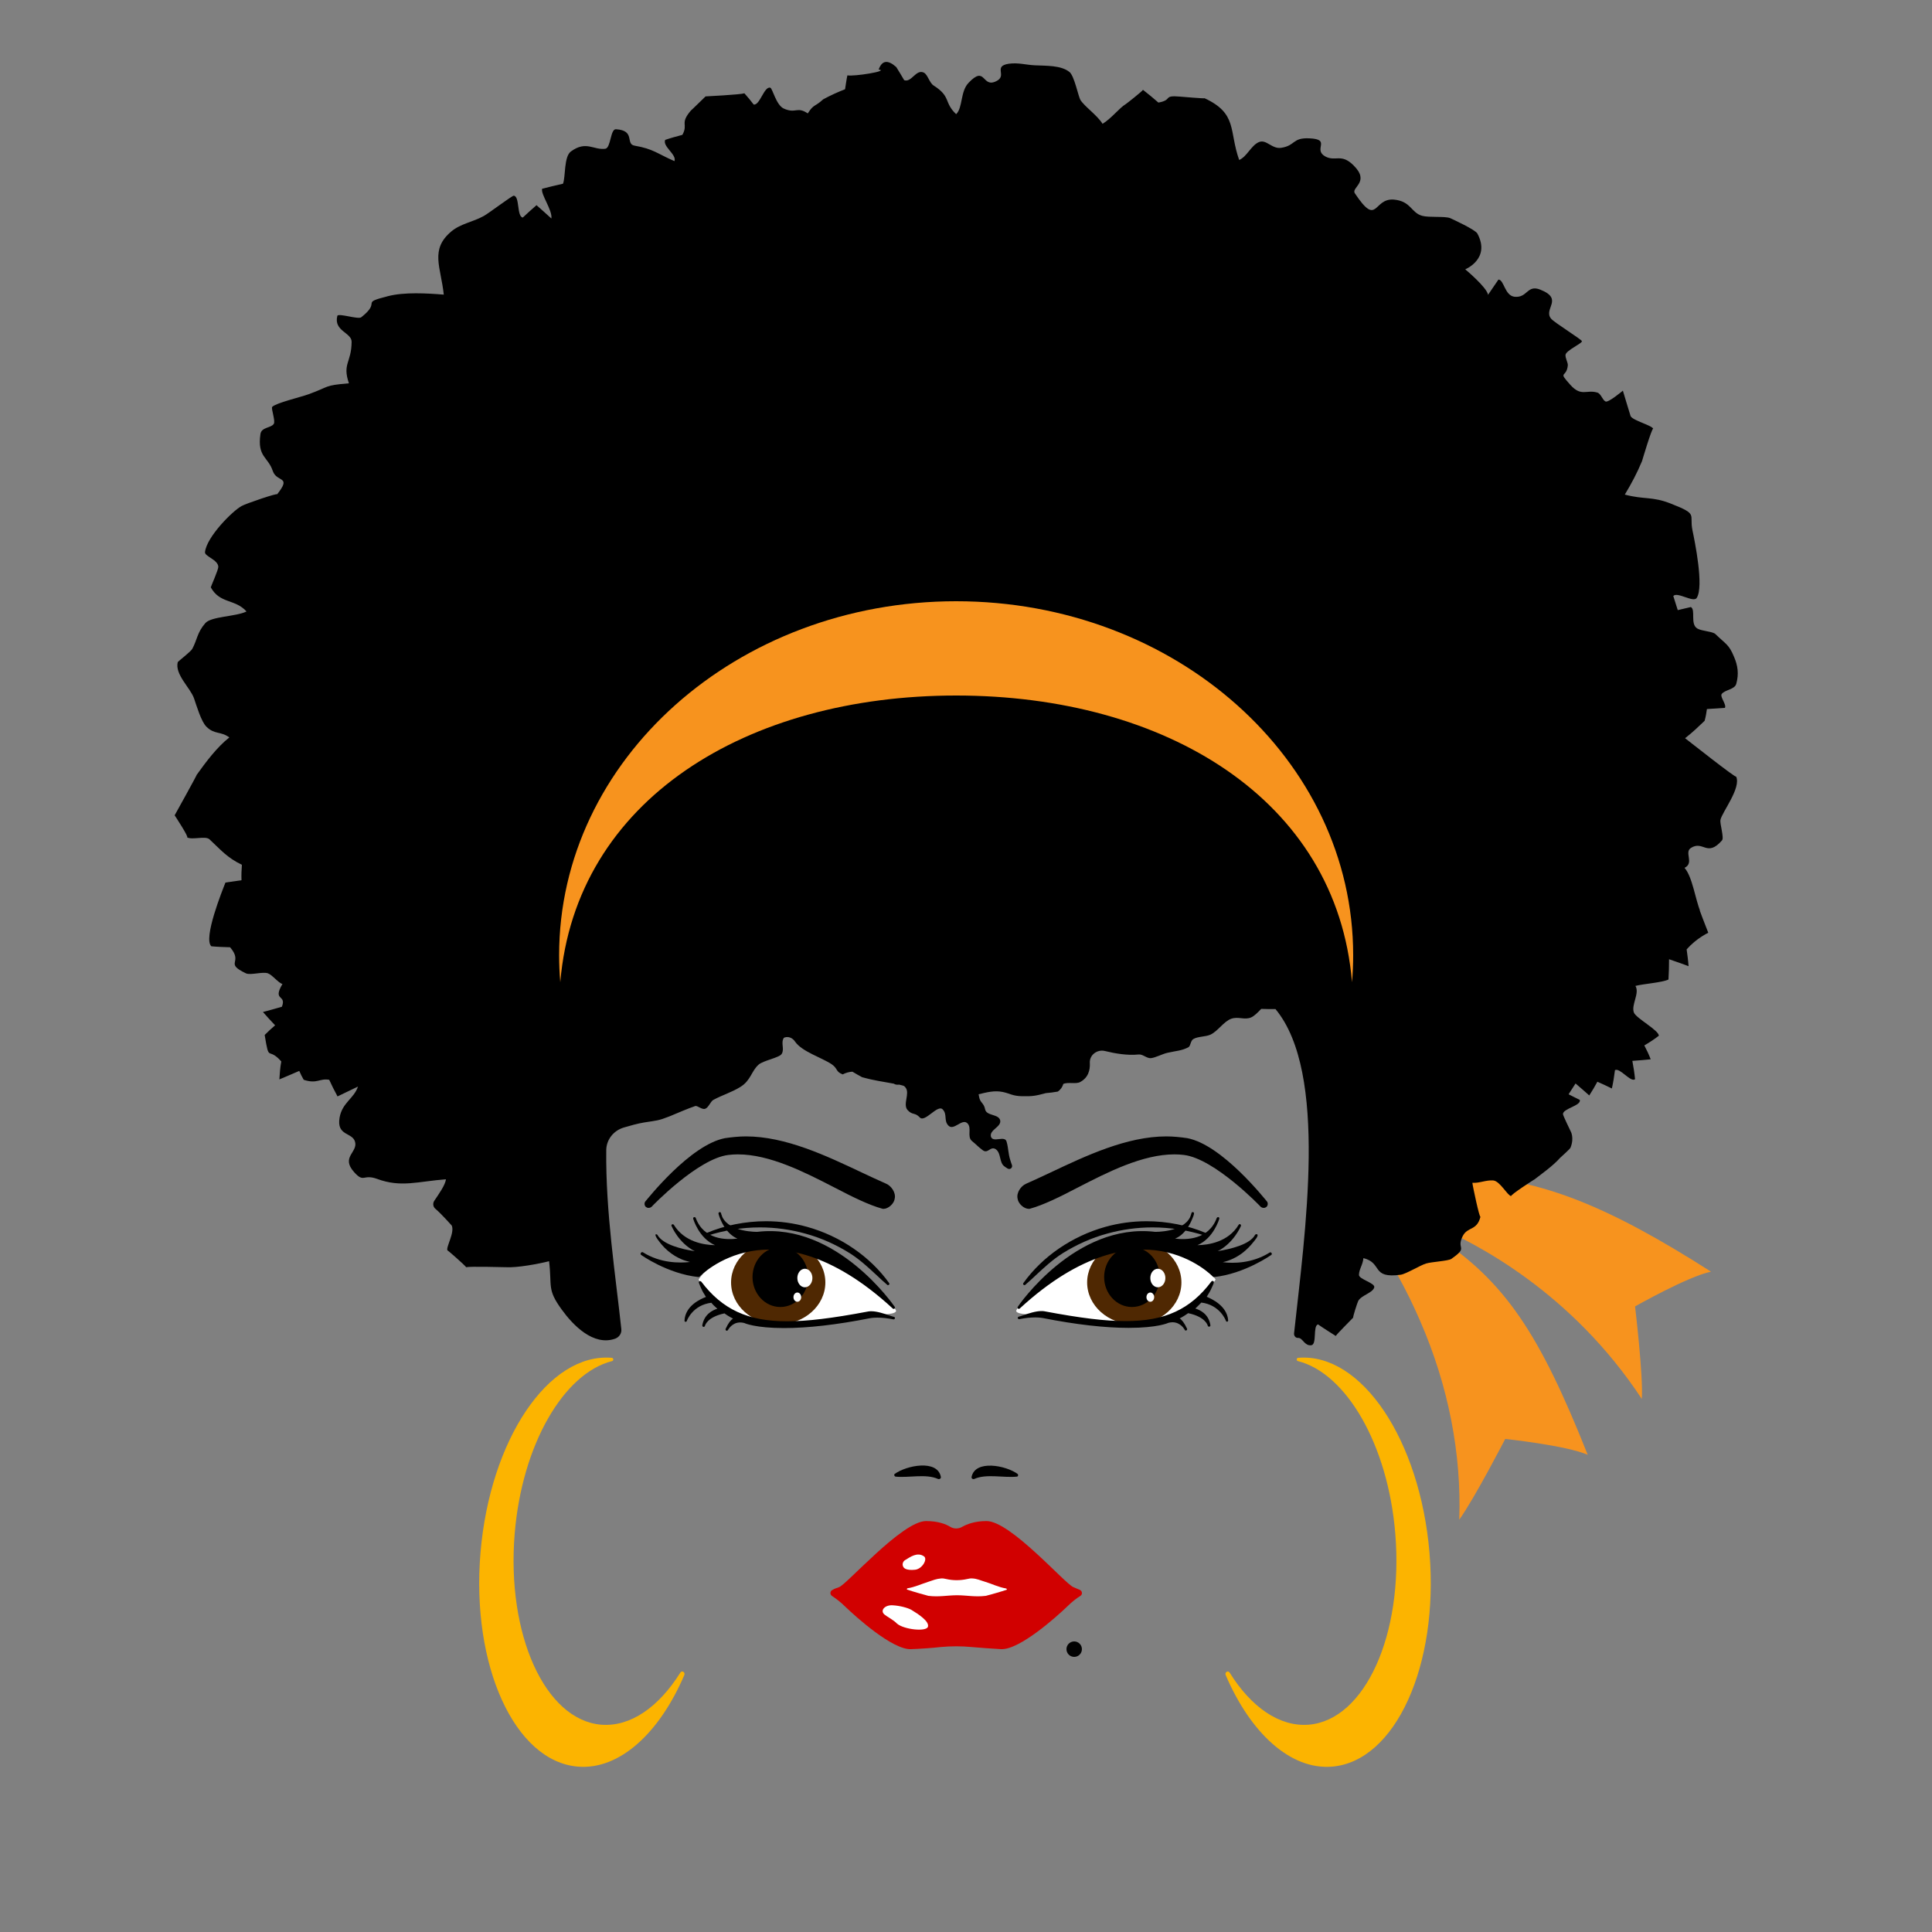<?xml version="1.0" encoding="utf-8"?>
<!-- Generator: Adobe Illustrator 19.1.0, SVG Export Plug-In . SVG Version: 6.00 Build 0)  -->
<svg version="1.1" id="Layer_1" xmlns="http://www.w3.org/2000/svg" xmlns:xlink="http://www.w3.org/1999/xlink" x="0px" y="0px"
	 width="1000px" height="1000px" viewBox="0 0 1000 1000" style="enable-background:new 0 0 1000 1000;" xml:space="preserve">
<rect x="0" y="0" width="1000" height="1000" fill="#808080" stroke="none"/>
<style type="text/css">
	.st0{fill:#FCB400;}
	.st1{fill:#FFFFFF;}
	.st2{fill:#D10000;}
	.st3{fill:#020202;}
	.st4{fill:#4F2802;}
	.st5{fill:#F7931E;}
</style>
<g>
	<path class="st0" d="M311.2,892.7c-29.1-2.4-49.1-46.7-44.8-98.9c3.8-46.1,25.4-83,50.4-89.3c0.9-0.2,0.8-1.6-0.1-1.7
		c0,0,0,0-0.1,0c-32.7-2.7-63,42.5-67.9,100.9s17.7,108,50.4,110.7c21.5,1.8,42.2-17.3,55.1-47.4c0.6-1.5-1.3-2.6-2.1-1.2
		C341,883.5,326.4,893.9,311.2,892.7z"/>
	<path class="st0" d="M677.4,892.7c29.1-2.4,49.1-46.7,44.8-98.9c-3.8-46.1-25.4-83-50.4-89.3c-0.9-0.2-0.8-1.6,0.1-1.7
		c0,0,0,0,0.1,0c32.7-2.7,63,42.5,67.9,100.9s-17.7,108-50.4,110.7c-21.5,1.8-42.2-17.3-55.1-47.4c-0.6-1.5,1.3-2.6,2.1-1.2
		C647.5,883.5,662.2,893.9,677.4,892.7z"/>
	<path class="st1" d="M629.2,662.3c0,0-13.5-20.5-43.9-18.6c-30.4,1.8-59.7,32.6-59.3,34.9s12.7,1.8,12.7,1.8s34.9,7.4,52.5,5.1
		C617.6,682,629.2,662.3,629.2,662.3z"/>
	<path class="st1" d="M398.6,685.5c17.6,2.3,52.5-5.1,52.5-5.1s12.3,0.5,12.7-1.8s-28.9-33.1-59.3-34.9
		c-30.4-1.9-42.9,18.6-42.9,18.6S372.2,682,398.6,685.5z"/>
	<path d="M502.9,764.4c1.9-9,17.8-5.9,23.8-1.5c0.5,0.4,0.3,1.4-0.4,1.4c-6.9,0.7-15.8-1.6-22,1.2
		C503.5,765.8,502.7,765.2,502.9,764.4z M487,764.5c-1.7-9.3-17.9-6-23.9-1.6c-0.5,0.4-0.2,1.2,0.4,1.4c7,0.7,15.8-1.6,22,1.2
		C486.3,765.8,487.1,765.2,487,764.5z"/>
	<path class="st2" d="M558.9,822.9c-0.9-0.4-2-0.8-3.3-1.4c-4.2-1.5-32.6-34.3-45-34.2c-6.1,0-10.1,1.6-12.6,3
		c-1.9,1.1-4.3,1.1-6.1,0c-2.5-1.5-6.4-3-12.6-3c-12.3,0-40.9,32.7-45,34.2c-1.4,0.5-2.4,0.8-3.3,1.4c-1.4,0.5-1.6,2.4-0.3,3.2
		c1.8,1.2,4.3,3,6.9,5.6c5.1,4.9,24.4,22.4,34,21.9c5.2-0.2,10.8-0.6,15.3-1.1c5.3-0.5,10.7-0.5,16,0c4.5,0.4,10.1,0.8,15.3,1.1
		c9.6,0.4,28.9-17,34-21.9c2.6-2.6,5.1-4.5,6.9-5.6C560.4,825.4,560.3,823.5,558.9,822.9z"/>
	<path class="st1" d="M467.4,810.7c-0.5-1.1,0-2.6,1.1-3.2c2.5-1.5,6.3-4.4,9.8-1.9c1.9,1.4-0.9,6.5-4.7,6.9
		C469.4,812.9,467.8,811.9,467.4,810.7z M464.3,840.4c3.7,3.1,15.2,4.3,16,1.6c0.8-2.8-4.9-6.5-8.5-8.7c-1.9-1.1-6-2.2-9.7-2.4
		c-4-0.3-6.7,2.6-4.4,4.7C459.1,836.8,462.7,838.6,464.3,840.4z M520.8,822.2C520.7,822.2,520.7,822.2,520.8,822.2
		c-4.1-0.7-7.3-2.4-11-3.5c-2.4-0.7-4.1-1.6-6.5-1.7c-0.9-0.1-1.8,0.1-2.7,0.3c-3.6,0.8-7.3,0.8-10.8,0c-0.9-0.2-1.8-0.4-2.7-0.3
		c-2.5,0.2-4.1,0.9-6.5,1.7c-3.8,1.2-7.1,2.8-10.9,3.4c0,0-0.1,0-0.1,0.1c-0.3,0.1-0.3,0.5,0,0.6c2.6,0.9,10.3,3.1,10.9,3.2
		c5.6,0.7,9.8-0.3,14.9-0.3c5,0,9.3,1,14.9,0.3c0.6-0.1,8.4-2.3,10.9-3.2C521.1,822.7,521.1,822.3,520.8,822.2z"/>
	<circle class="st3" cx="556" cy="853.6" r="4"/>
	<path d="M531.1,612.7c4-1.8,8-3.6,12.4-5.7c18.6-8.8,39.7-18.8,60.2-18.8c3.6,0,7.4,0.4,10.8,0.9c18.1,3.4,40.3,31.7,41.3,32.8
		c0.6,0.8,0.5,2.1-0.3,2.8c-0.4,0.3-0.8,0.5-1.4,0.5s-1.1-0.2-1.6-0.6c-0.2-0.3-23.9-24.9-39.7-26.8c-1.6-0.2-3.2-0.3-4.9-0.3
		c-16.5,0-34.4,9.1-50.1,17.2l-0.4,0.2c-8.8,4.6-17.3,8.8-24.2,10.7c-0.2,0.1-0.5,0.1-0.7,0.1c-2.5,0-5.5-2.7-5.8-5.3
		C526,617.3,528.5,613.8,531.1,612.7z"/>
	<ellipse class="st4" cx="587.1" cy="663.8" rx="24.4" ry="21.7"/>
	<path d="M624.4,638.3c-9.6-4.1-20.4-6.2-31-6.2c-7.2,0-14.4,1-21.2,2.9c-17.3,4.8-32.7,15.4-42.5,29.1c-0.2,0.3-0.2,0.7,0.1,0.9
		c0.1,0.1,0.3,0.2,0.5,0.2s0.3-0.1,0.4-0.2c1.9-1.6,3.7-3.3,5.4-4.9c4.3-4,8.7-8.1,13.9-11.4c7.2-4.5,15-8,23.1-10.2
		c7.6-2.1,15.5-3.2,23.4-3.2c9.4,0,18.6,1.5,27.3,4.3c0.1,0,0.1,0,0.2,0c0.3,0,0.5-0.2,0.6-0.4C624.9,638.8,624.7,638.4,624.4,638.3
		z"/>
	<path d="M635.7,683.4c0,0.3-0.2,0.7-0.5,0.7h-0.1c-0.3,0-0.5-0.2-0.6-0.5s-3.1-8.2-12.7-9.4c-0.6,0.6-2,2.1-3.1,3.1
		c2.4,0.7,6.9,2.8,7.8,8.6c0.1,0.4-0.2,0.7-0.6,0.8h-0.1c-0.3,0-0.6-0.2-0.7-0.6c0,0-1-4.5-10.1-6.4c-0.7,0.5-2.6,1.8-4.4,2.7
		c1.1,0.7,2.4,2.3,3.8,5.3c0.2,0.3,0,0.7-0.3,0.9c-0.1,0-0.2,0.1-0.3,0.1c-0.2,0-0.5-0.1-0.6-0.4c-0.1-0.2-2.1-3.9-6.3-3.9
		c-0.7,0-1.4,0.1-2.2,0.3c-0.1,0.1-5.6,2.6-20.5,2.6c-12.3,0-27.3-1.7-44.5-5.1c-0.1,0-1.4-0.3-3.9-0.3s-5.2,0.3-8.2,0.9h-0.1
		c-0.3,0-0.6-0.2-0.7-0.5c-0.1-0.4,0.2-0.7,0.5-0.8c0.5-0.1,1.5-0.4,2.5-0.8c2.7-0.9,6.3-2.1,9.2-2.1c0.5,0,1.1,0,1.5,0.1
		c19.1,3.6,31.7,5.1,42.2,5.1c20.3,0,33.5-6.1,44.3-20.5c0.1-0.2,0.4-0.3,0.6-0.3c0.2,0,0.5,0.1,0.6,0.3c0.2,0.3,0.3,0.4-1,3.2
		c-0.7,1.6-1.6,3.2-2.6,4.7C627.1,672.3,635.1,675.8,635.7,683.4z M658.1,648.5c-0.2-0.3-0.6-0.4-0.9-0.2c-9.1,5.7-18.9,5.7-24.3,5
		c3.7-0.8,7.1-2.5,10.1-4.7c2.2-1.7,4.2-3.7,5.9-5.9c0.4-0.5,2.8-3.2,1.8-3.8c-0.3-0.2-0.9-0.1-1.1,0.3c-2.7,5-12.7,7.3-19.3,8.4
		c8.2-4.2,11.8-12.6,12-13c0.1-0.3,0-0.7-0.3-0.9s-0.7-0.1-0.9,0.3c-5.4,8.9-15.6,10.4-21.3,10.5c8.4-3.6,11.3-13.6,11.3-13.7
		c0.1-0.4-0.1-0.7-0.4-0.8c-0.3-0.1-0.7,0.1-0.9,0.4c-4.2,11.4-15.9,11.4-21.6,10.7c5.1-2,7.9-7.6,9.1-10.7c0.3-0.7,0.6-1.4,0.7-2.2
		c0.1-0.4-0.1-0.7-0.5-0.8s-0.7,0.1-0.8,0.5c0,0-0.2,0.9-0.7,2.1c-3.9,7.9-18,7.6-18.1,7.6c-41.3-4.9-70.9,38.4-71.1,38.8
		c-0.2,0.3-0.1,0.7,0.1,0.9c0.1,0.1,0.3,0.2,0.4,0.2c0.2,0,0.3-0.1,0.5-0.2c32.1-29.6,57.6-32.5,73.3-29.7c17,3,26.6,13.1,26.7,13.2
		c0.1,0.2,0.4,0.2,0.6,0.2c15.9-1.7,29.5-11.4,29.7-11.5C658.3,649.2,658.4,648.8,658.1,648.5z"/>
	<ellipse cx="585.9" cy="661" rx="14.4" ry="15.5"/>
	<ellipse class="st1" cx="599.3" cy="661.5" rx="3.9" ry="4.8"/>
	<ellipse class="st1" cx="595.4" cy="671.4" rx="2" ry="2.4"/>
	<path d="M458.7,612.7c-4-1.8-8-3.6-12.4-5.7c-18.6-8.8-39.7-18.8-60.2-18.8c-3.6,0-7.4,0.4-10.8,0.9c-18.1,3.4-40.3,31.7-41.3,32.8
		c-0.6,0.8-0.5,2.1,0.3,2.8c0.4,0.3,0.8,0.5,1.4,0.5s1.1-0.2,1.6-0.6c0.2-0.3,23.9-24.9,39.7-26.8c1.6-0.2,3.2-0.3,4.9-0.3
		c16.5,0,34.4,9.1,50.1,17.2l0.4,0.2c8.8,4.6,17.3,8.8,24.2,10.7c0.2,0.1,0.5,0.1,0.7,0.1c2.5,0,5.5-2.7,5.8-5.3
		C463.8,617.3,461.3,613.8,458.7,612.7z"/>
	<ellipse class="st4" cx="402.8" cy="663.8" rx="24.4" ry="21.7"/>
	<path d="M365.5,638.3c9.6-4.1,20.4-6.2,31-6.2c7.2,0,14.4,1,21.2,2.9c17.3,4.8,32.7,15.4,42.5,29.1c0.2,0.3,0.2,0.7-0.1,0.9
		c-0.1,0.1-0.3,0.2-0.5,0.2s-0.3-0.1-0.4-0.2c-1.9-1.6-3.7-3.3-5.4-4.9c-4.3-4-8.7-8.1-13.9-11.4c-7.2-4.5-15-8-23.1-10.2
		c-7.6-2.1-15.5-3.2-23.4-3.2c-9.4,0-18.6,1.5-27.3,4.3c-0.1,0-0.1,0-0.2,0c-0.3,0-0.5-0.2-0.6-0.4
		C365,638.8,365.1,638.4,365.5,638.3z"/>
	<path d="M365.4,671.3c-1-1.5-1.9-3.1-2.6-4.7c-1.2-2.8-1.2-2.8-1-3.2c0.1-0.2,0.3-0.3,0.6-0.3c0.2,0,0.4,0.1,0.6,0.3
		c10.8,14.3,24.1,20.5,44.3,20.5c10.5,0,23.1-1.5,42.2-5.1c0.5-0.1,1-0.1,1.5-0.1c2.9,0,6.5,1.2,9.2,2.1c1.1,0.4,2,0.7,2.5,0.8
		c0.4,0.1,0.6,0.4,0.5,0.8c-0.1,0.3-0.3,0.5-0.7,0.5h-0.1c-3-0.6-5.8-0.9-8.2-0.9c-2.6,0-3.8,0.3-3.9,0.3
		c-17.2,3.4-32.2,5.1-44.5,5.1c-14.8,0-20.4-2.5-20.5-2.6c-0.7-0.2-1.5-0.3-2.2-0.3c-4.2,0-6.2,3.7-6.3,3.9
		c-0.1,0.2-0.4,0.4-0.6,0.4c-0.1,0-0.2,0-0.3-0.1c-0.3-0.2-0.5-0.6-0.3-0.9c1.4-3.1,2.7-4.6,3.8-5.3c-1.8-0.9-3.8-2.2-4.4-2.7
		c-9.1,1.9-10.1,6.4-10.1,6.4c-0.1,0.3-0.3,0.6-0.7,0.6h-0.1c-0.4-0.1-0.6-0.4-0.6-0.8c1-5.8,5.4-7.9,7.8-8.6
		c-1.2-1-2.6-2.4-3.1-3.1c-9.7,1.2-12.6,9.1-12.7,9.4c-0.1,0.3-0.4,0.5-0.6,0.5h-0.1c-0.3-0.1-0.6-0.4-0.5-0.7
		C354.7,675.8,362.7,672.3,365.4,671.3z M331.8,649.5c0.1,0.1,13.7,9.8,29.7,11.5c0.2,0,0.4-0.1,0.6-0.2c0.1-0.1,9.7-10.2,26.7-13.2
		c15.7-2.8,41.2,0.1,73.3,29.7c0.1,0.1,0.3,0.2,0.5,0.2s0.3-0.1,0.4-0.2c0.3-0.2,0.3-0.6,0.1-0.9c-0.3-0.4-29.9-43.7-71.1-38.8
		c-0.1,0-14.2,0.3-18.1-7.6c-0.5-1.2-0.7-2-0.7-2.1c-0.1-0.4-0.5-0.6-0.8-0.5c-0.4,0.1-0.6,0.5-0.5,0.8c0.2,0.8,0.4,1.5,0.7,2.2
		c1.2,3.1,4,8.6,9.1,10.7c-5.7,0.7-17.4,0.7-21.6-10.7c-0.1-0.3-0.5-0.5-0.9-0.4c-0.3,0.1-0.5,0.5-0.4,0.8c0,0.1,2.9,10.1,11.3,13.7
		c-5.8-0.1-15.9-1.7-21.3-10.5c-0.2-0.3-0.6-0.4-0.9-0.3c-0.3,0.2-0.5,0.5-0.3,0.9s3.7,8.8,12,13c-6.7-1-16.5-3.4-19.3-8.4
		c-0.2-0.3-0.6-0.4-0.9-0.3c-0.9,0.6,2.6,4.7,3,5.2c2,2.4,4.4,4.4,7,6c1.2,0.7,2.4,1.3,3.6,1.8c0.7,0.3,1.3,0.5,2,0.7
		c0.3,0.1,0.7,0.2,1.1,0.3c0.3,0.1,0.8,0.3,1.1,0.3c-5.4,0.6-15.3,0.7-24.4-5c-0.3-0.2-0.8-0.1-1,0.2
		C331.5,648.8,331.5,649.2,331.8,649.5z"/>
	<ellipse cx="403.9" cy="661" rx="14.4" ry="15.5"/>
	<ellipse class="st1" cx="416.6" cy="661.5" rx="3.9" ry="4.8"/>
	<ellipse class="st1" cx="412.7" cy="671.4" rx="2" ry="2.4"/>
	<path class="st5" d="M885.6,658.2c-53-33.8-91.1-50.3-135.3-49.5l-9.2,25c23.2,9.7,72.5,35.4,108.7,90.4
		c0.8-12.1-3.5-47.9-3.5-47.9S873.6,660.7,885.6,658.2z"/>
	<path class="st5" d="M779.1,744.8c0,0,31.4,3.3,42.7,8.2c-24.8-62.4-42.8-90-78.9-113.4l-29.2,4.2c6.4,9.9,14.3,23.5,21.4,40
		c14.7,33.8,21.4,68.8,20.2,102.8C763.3,775.4,779.1,744.8,779.1,744.8z"/>
	<path d="M898.6,401.9c0.8,1.7-25.7-19.3-26.4-19.8c4.4-3.5,6.3-5.4,10.1-9c0.6-2.1,0.9-4,1.2-6.1c3.1-0.2,6.2-0.4,9.3-0.6
		c1-1.6-2.6-5.7-1.7-7.1c1.5-2.3,6.8-2.3,7.6-5.4c1.4-5.1,0.8-9.4-1.2-14c-2.6-6.3-4-6.3-9.6-11.7c-1.4-1.4-7.1-1.5-9.4-2.9
		c-3.8-2.3-0.7-9.6-3.3-11.1c-2.3,0.6-4.5,1-6.8,1.6c-0.8-2.4-1.5-4.9-2.3-7.3c2-2.4,10.4,3.6,12.1,1c3.9-5.9-1.1-29.8-2.2-35.1
		c-1.7-8.4,3.2-8.1-11.1-13.7c-9.8-3.9-13.7-2-23.9-4.7c3.7-6.2,6.1-10.7,8.9-17.3c0,0,5.1-17.3,5.8-16.8
		c-0.8-1.8-10.5-4.2-11.7-6.5c-0.2-0.5-4-13.2-4-13.2s-7.6,6.4-9,5.6c-1.6-0.8-2.3-4-4.2-4.6c-5.6-1.7-8.3,2.3-13.9-3.9
		c-6.9-7.7-2.1-3.3-1.4-10.2c0.1-1.4-1.3-3.6-1.2-5.4c0.2-2.3,8.6-5.9,8.5-7.1c-0.1-0.9-14.3-9.6-16-11.7c-4.1-5.1,6.8-10.1-5.6-15
		c-6.9-2.7-6.5,4.4-13.3,3.7c-5.1-0.6-5.4-8.8-8.3-8.9c-1.8,2.6-3.6,5.3-5.4,7.9c-0.5-3.8-11.8-13.2-11.8-13.2s13.3-5.4,6.3-18.5
		c-1-2-13-7.5-14.1-8c-2.8-1.1-11-0.2-14.5-1.2c-5.8-1.6-5.7-7.6-14.7-8.4c-10.8-0.8-8.2,14.6-20.1-3.2c-2.2-3.1,8.1-5.8-0.7-14.5
		c-6.4-6.4-9.3-1.8-14.6-4.6c-6.7-3.7,3.4-8.9-8.3-9.4c-8.9-0.4-7,3.7-14.5,4.9c-4.9,0.8-7.8-4.7-11.7-2.9c-4,1.8-6.1,7.5-10.1,9.2
		c-5.4-15.1-0.7-24-18-32c0.8,0.4-12.3-0.8-12.7-0.8c-9-0.8-3.5,1.7-11.1,3.1c-2.6-2.3-5.3-4.5-8-6.6c-0.3,0.7-8.7,7.3-8.8,7.3
		c-3.6,2.2-7,7-12.1,10.3c-3-4.7-9.2-8.8-11.5-12.4c-1.1-1.9-3.1-12.3-5.6-14.4c-4.4-3.6-12.2-3.2-18-3.5c-4.6-0.2-8.5-1.5-13.5-0.8
		c-8.3,1.3-0.5,6.1-6.4,9c-7.6,3.8-5.4-8.6-14.4,0.9c-4.3,4.5-2.9,12.8-6.4,16.2c-6.5-6.2-2.5-9-11.6-14.8c-2.2-1.3-3.1-5.7-5.1-6.7
		c-4.1-2-6.4,5.3-10.2,3.9c-1.3-2.3-2.7-4.5-4.1-6.8c-4.4-3.9-7.4-3.5-9.1,1.3c5.8,0.7-12.9,3.7-16.2,3c-0.5,2.3-0.8,4.8-1.2,7.2
		c-3.9,1.5-7.6,3.2-11.3,5.2c-4.6,4.2-4.8,2.3-8,7.3c-5.7-3.8-6.1,0.3-12.4-2.5c-4-1.8-5.8-10.4-7-10.8c-3.2-0.9-5.4,9.3-8.6,8.7
		c-1.5-2-3.1-3.9-4.8-5.8c-2.2,0.7-20.1,1.6-20.1,1.6s-8.2,8-7.5,7.2c-6.1,7.1-1.3,6.9-4.5,12.7c-3,0.8-6,1.6-8.9,2.6
		c-1.5,3.4,6.1,7.6,4.8,11c-9-3.9-10.8-6.3-20.6-8c-5-0.8,0.6-7.9-9.7-8.5c-2.9-0.2-2.6,9.7-5.5,10.1c-6.1,0.8-9.9-4.4-17.8,1.4
		c-3.7,2.7-2.7,13.2-4.1,16.7c-3.7,0.8-7.2,1.7-10.8,2.6c-0.8,2.9,5.4,11,4.8,15.4c-2.5-2.3-5.1-4.6-7.7-6.9
		c-2.4,2.1-4.8,4.2-7.1,6.4c-3.2-0.5-1.5-11.1-4.7-11.3c-0.8-0.1-12.8,9-15.5,10.5c-5.8,3.2-11.9,3.9-16.8,8
		c-11.2,9.4-5.4,18.4-3.9,32.7c-8.5-0.7-20.6-1.4-28.9,0.8c-15,3.8-2.9,2.3-13.8,10.9c-1.6,1.3-11.9-2.3-12.4-0.7
		c-2,7.9,7.4,8.6,7.4,13.4c-0.1,11-4.9,11.2-1.4,21.5c-13.2,1.1-9.6,1.6-21,5.7c-3.8,1.4-16.9,4.5-18.7,6.5
		c-0.7,0.8,1.8,7.3,0.8,8.8c-1.4,2.2-6.4,1.6-6.9,5.3c-1.7,11.9,3.9,11.6,6.4,19.1c2.1,6.1,10,2.3,2.2,12.1c0.8-1-16.3,4.8-18.3,6
		c-4.6,2.4-18.2,16-19,23.9c-0.2,2.2,6.8,3.9,6.9,7.6c0,1.6-3.9,10.3-3.9,10.6c4.7,8.6,12.6,5.9,18.5,12.5c-5.5,2.7-18.2,2.5-21.3,6
		c-4.3,4.9-4.2,8.6-6.8,13.4c-0.8,1.4-7.4,6.5-7.5,6.8c-1.6,6.4,6.5,13.3,8.4,18.7c1.3,3.7,3.7,12.1,6.5,14.8
		c4.2,4.1,7.4,2.2,11.8,5.5c-6.4,5-12.2,12.8-17,19.5c1.1-1.5-11.3,20.8-11.3,20.8s7.7,11.7,6.4,11.4c2.7,1.5,9.4-0.9,11.6,1
		c5.8,5.4,9.2,9.6,16.8,13.2c-0.2,2.6-0.3,5.4-0.2,8c-2.7,0.4-5.5,0.8-8.3,1.2c-1.5,3.8-11.7,29-7.3,33c3.2,0.3,6.5,0.4,9.7,0.5
		c7.1,8.3-3.3,8,8.2,13.5c2.4,1.1,8.7-1,11.4,0c2.4,0.9,5.4,5,7.5,5.5c-5.4,9.1,2.3,5.2-0.3,11.8c-3.3,0.9-6.5,1.9-9.8,2.7
		c2,2.3,4.1,4.6,6.3,6.9c-1.9,1.6-3.7,3.3-5.4,5c2.4,14.8,1.5,5.7,8.6,13.7c-0.6,3.1-0.8,6.2-1,9.3c3.5-1.5,6.9-2.9,10.3-4.4
		c0.7,1.6,1.4,3.1,2.3,4.6c7,2.3,8.2-0.9,13.2,0c1.3,2.9,2.8,5.8,4.3,8.6c3.6-1.7,7-3.4,10.6-5.1c-2.1,6.2-8.1,8.3-9.5,15.9
		c-1.8,9.9,6.7,7.6,8,12.8c1.4,5.4-7.5,7.8-0.5,15.6c5.2,5.8,4.5,0.8,11.9,3.5c12.5,4.6,21,1.3,35.6,0.2c-0.3,3-3.8,7.8-6,11.1
		c-0.9,1.3-0.7,3.2,0.6,4.2c3.3,2.8,8.6,8.9,8.4,8.6c1.7,3.6-3.1,11.3-2.2,12.9c0.3,0,8.7,7.4,9.7,8.7c1.9-0.5,20,0,20.3,0
		c6.1,0.4,17.5-1.8,22.6-3.1c1.6,13.2-1.2,14.4,6.6,25.1c5.7,7.9,16.3,19,27.6,15c2.1-0.8,3.4-2.7,3.2-4.9
		c-2.9-27.4-8.2-60.7-7.8-92.8c0.1-5.3,3.7-10,9.1-11.6c3.4-1,6.9-2,10.4-2.6c6.8-1.1,7.2-0.8,13.3-3.2c4.6-1.9,9.1-3.9,13.2-5.3
		c1.2-0.4,3.5,2,5.2,1.4c1.9-0.7,2.7-3.9,4.4-4.7c4.7-2.5,9.5-3.9,13.8-6.6c5.4-3.3,5.7-8.2,9.4-11.5c2.4-2.2,10.8-3.6,12-5.6
		c1.6-2.6-0.6-5.6,1.1-8.3c0,0,0.2-0.1,0.4-0.2c2.1-0.7,4.2,0.3,5.4,2.1c3.5,5.2,14,8.4,18.9,11.7c3.4,2.3,2,3.9,5.8,5.3
		c1.5-0.8,3.2-1.3,5-1.4c1.7,1,3.4,2,5.1,2.9c5.8,1.6,10.9,2.3,16.3,3.3c0.9,0.6,1.9,0.6,2.8,0.5c0.4,0.1,0.8,0.2,1.2,0.3
		c0.4,0.1,0.8,0.2,1.1,0.3c0.4,0.2,0.7,0.5,1,0.9c2.4,3-1.5,8.6,1,11.6c2.6,2.9,3.8,1.1,6.4,3.9c2.6,2.8,9.2-6.9,11.8-4.2
		c2.6,2.6,0.4,5.9,3.1,8.5s6.9-3.8,9.6-1.4c2.7,2.4-0.3,7,2.5,9.3s2.6,2.5,5.5,4.7c2.8,2.2,4-2.4,6.9-0.4c2.8,2.1,1.6,7,4.5,8.9
		c0.5,0.4,1,0.7,1.5,1c1.2,0.8,2.7-0.3,2.3-1.7c-0.3-0.9-0.7-1.9-0.9-2.7c-1.1-3.4-0.9-6.1-1.9-9.5c-0.9-3.4-7.1,0.8-8.1-2.6
		c-0.9-3.5,5.5-5,4.8-8.4c-0.8-3.4-7.1-2.2-7.8-5.7c-0.7-3.6-2.7-3.2-3.2-6.9c-0.1-0.4-0.1-0.7-0.2-0.9c4.1-1,8.2-2.1,12.5-1.2
		c3.9,0.8,5,2.1,10.1,2.2c5.4,0.1,7-0.2,12.2-1.6c2.1-0.2,4.1-0.4,6.2-0.8c1.5-1,2.4-2.4,2.9-4c2.5-1,6.5,0.2,8.6-0.9
		c4.2-2.2,5.3-6.1,5.1-9.9c-0.3-4.1,3.8-7.2,7.8-6.2c5.3,1.3,11.7,2.4,17.4,1.8c2.1-0.3,4.3,2.1,6.4,1.9c2.6-0.3,5.9-2.2,8.7-2.8
		c4.3-1,7.3-1,10.8-2.9c1.1-0.7,1-3.4,2.5-4.2c2.3-1.4,6.3-1.1,8.9-2.3c3.9-1.9,6.8-6.8,10.7-8.2c3.8-1.3,6.8,0.8,10.3-0.7
		c1.6-0.7,3.4-2.5,5.2-4.4c3.1,0.1,4.2,0.1,7.4,0.1c27.4,33.1,15.2,115.9,9.6,167.9c-0.1,1.2,0.8,2.4,2.1,2.3
		c2.4-0.1,3.2,4.2,6.8,3.8c3.1-0.4,0.7-10,3.5-10.8c3,2.1,6.1,4,9.2,6c0.5-1,8.5-8.9,9-9.5c-0.2-0.4,2.1-7.6,2.6-8.6
		c1.6-3,7.4-4.1,8.3-7c0.7-2.3-7.9-4.2-7.9-6.5c0-2.9,2-5.2,2.3-8.7c10.1,2.5,3.8,10.7,19.3,8.6c2.8-0.4,10.1-4.9,13.1-5.8
		c2.9-0.9,11.5-1.3,13.1-2.4c9.2-6.4,2.3-4.7,5.9-11.8c2.5-5,7.4-2.6,9.2-10.1c-0.4,1.4-4.1-16-4.2-17.5c3.6,0.3,7-1.5,10.8-1.2
		c3.5,0.3,7.4,7.9,9.3,8.1c-0.7-0.5,12.3-8.9,12-8.6c3.6-2.8,9.7-7.1,13.3-11.2c0.5-0.5,5.3-4.7,5.4-5.3c2.1-5.2,0-8.6,0-8.6
		s-3.9-8-3.9-8.7c-0.2-2.9,9.6-4.4,8.7-7.4c-2-0.9-3.9-2-5.8-2.9c1.2-1.9,2.4-3.8,3.6-5.6c2.4,2.1,4.8,4.1,7.1,6.2
		c1.5-2.3,2.9-4.7,4.2-7.1c2.5,1.1,5.1,2.3,7.5,3.5c0.7-3.1,1.2-6.3,1.6-9.5c2.6-1.4,8.1,6.5,10.4,4.7c-0.3-3.2-0.8-6.3-1.4-9.5
		c3.2-0.2,6.3-0.5,9.5-0.8c-0.9-2.4-2.1-4.9-3.3-7.2c2.6-1.5,5.2-3.2,7.5-5c0.1-2.8-11.7-9-12.9-12c-1.5-4.1,3.1-9.9,0.8-13.8
		c4.3-1.1,13.7-1.7,17.1-3.3c0.2-3.5,0.3-7,0.3-10.5c3.4,1.2,6.8,2.3,10.1,3.6c-0.2-2.9-0.6-5.8-1-8.7c5.1-5.8,11.2-8.6,11.2-8.6
		s-6.2-15.8-4.1-11.1c-2.5-5.7-4.1-18-8.2-22.5c5.2-2.5-0.3-8,3.3-10.3c6.4-4.1,8.3,5,16.1-3.9c1.2-1.4-1.2-8.7-0.8-10.6
		C891.2,420.5,901.4,407.8,898.6,401.9z"/>
	<path class="st5" d="M494.9,360c108.2,0,197,53.7,204.9,148.4c0.4-4.7,0.6-9.3,0.6-14c0-101.2-92-183.2-205.5-183.2
		s-205.5,82-205.5,183.2c0,4.7,0.2,9.4,0.6,14C298,413.8,386.7,360,494.9,360z"/>
</g>
</svg>
